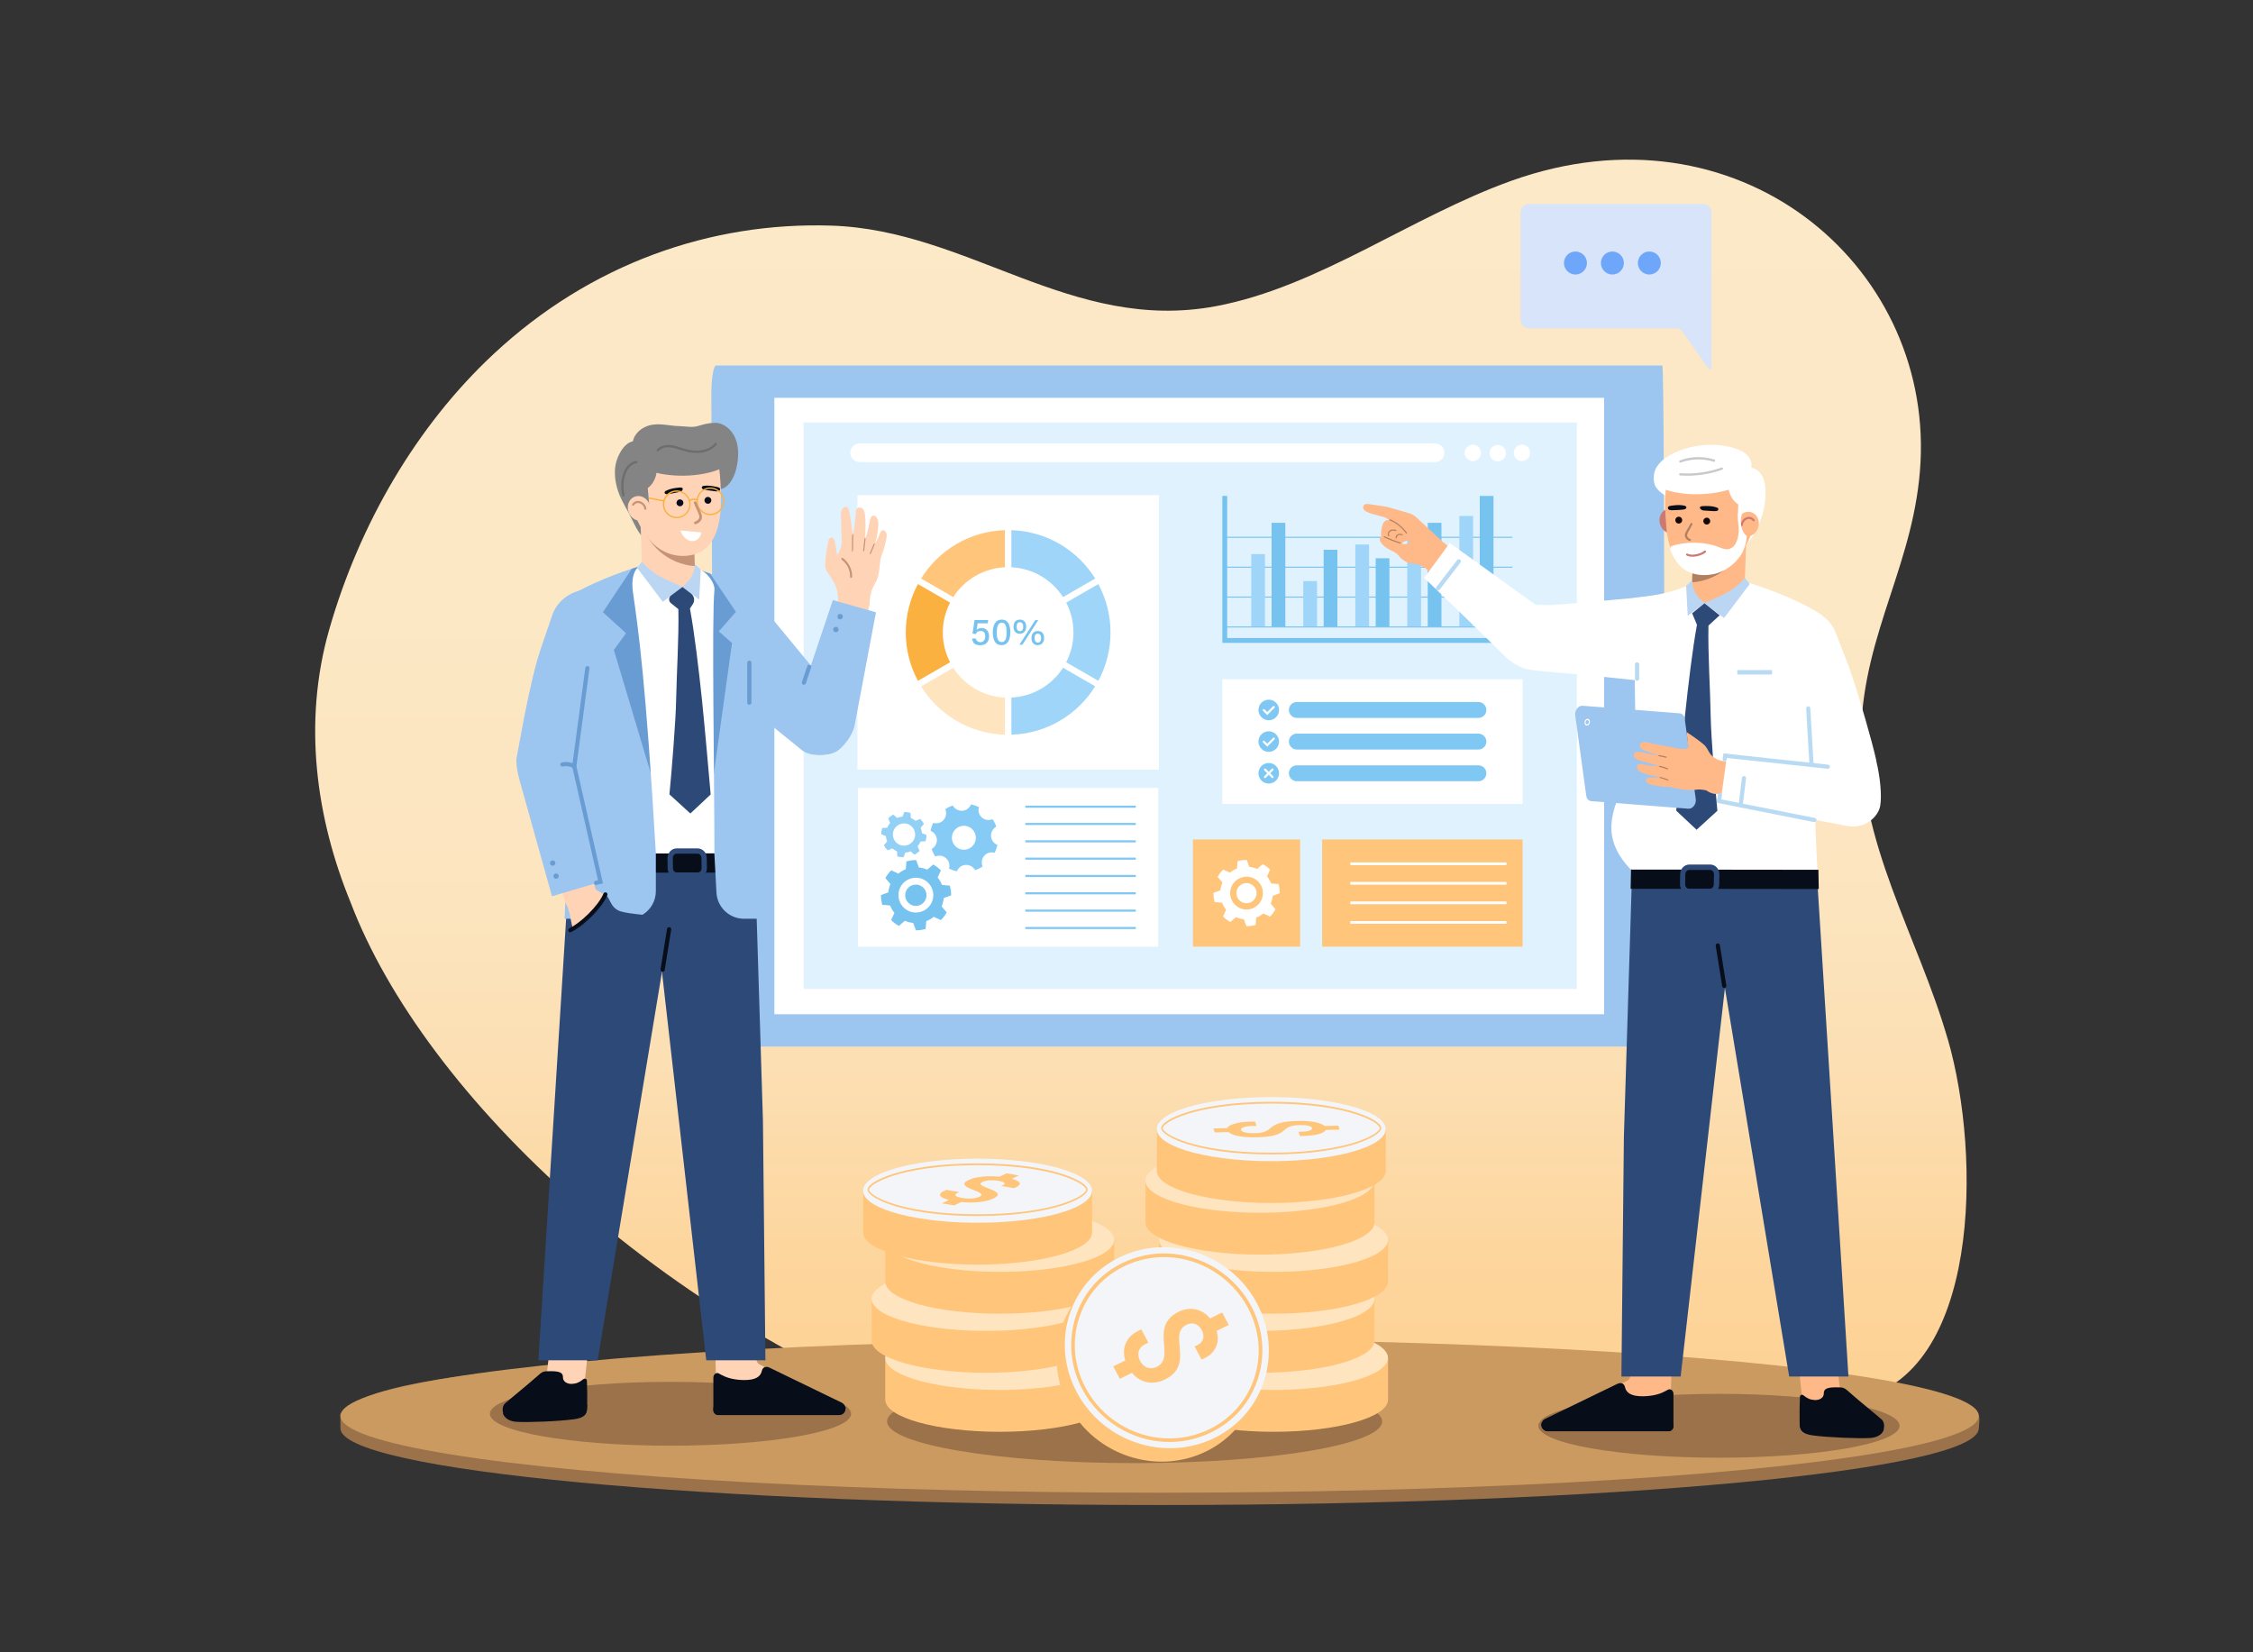 <?xml version="1.0" encoding="UTF-8"?>
<svg id="Layer_1" xmlns="http://www.w3.org/2000/svg" xmlns:xlink="http://www.w3.org/1999/xlink" version="1.1" viewBox="0 0 3000 2200">
  <rect x="0" y="0" width="3000" height="2200" fill="#333333" stroke="none"/>
  <!-- Generator: Adobe Illustrator 29.3.1, SVG Export Plug-In . SVG Version: 2.1.0 Build 151)  -->
  <defs>
    <style>
      .st0 {
        fill: #f4f5f9;
      }

      .st1 {
        fill: #6d6d6d;
      }

      .st2 {
        fill: #130806;
      }

      .st3 {
        fill: #ffe4c0;
      }

      .st4 {
        fill: #070d19;
      }

      .st5 {
        fill: #d7e4f9;
      }

      .st6 {
        fill: #fab13f;
      }

      .st7 {
        fill: url(#linear-gradient);
      }

      .st8 {
        fill: #cb9a61;
      }

      .st9 {
        fill: #689cd2;
      }

      .st10 {
        fill: #e1f2ff;
      }

      .st11 {
        fill: #7fc8f4;
      }

      .st12 {
        fill: #c9c9c9;
      }

      .st13 {
        fill: #848484;
      }

      .st14 {
        fill: #fff;
      }

      .st15 {
        fill: #6ea7f9;
      }

      .st16 {
        fill: #cc7972;
      }

      .st17 {
        fill: #ffb888;
      }

      .st18 {
        fill: #bbd6f2;
      }

      .st19 {
        fill: #ffc67b;
      }

      .st20 {
        fill: #b8dbf3;
      }

      .st21 {
        fill: #9cc5ef;
      }

      .st22 {
        fill: #92d0f6;
      }

      .st23 {
        fill: #ffd3b6;
      }

      .st24 {
        fill: #2d4978;
      }

      .st25 {
        fill: #77c3f0;
      }

      .st26 {
        fill: #85cbf5;
      }

      .st27 {
        fill: #c69377;
      }

      .st28 {
        fill: #b2805f;
      }

      .st29 {
        fill: #9fd5f8;
      }

      .st30 {
        fill: #9b7249;
      }
    </style>
    <linearGradient id="linear-gradient" x1="1519.2" y1="-773.9" x2="1519.2" y2="1395.1" gradientTransform="translate(0 700)" gradientUnits="userSpaceOnUse">
      <stop offset="0" stop-color="#fce9c8"/>
      <stop offset=".4" stop-color="#fce8c5"/>
      <stop offset=".6" stop-color="#fce4be"/>
      <stop offset=".7" stop-color="#fcdeb1"/>
      <stop offset=".8" stop-color="#fdd69e"/>
      <stop offset="1" stop-color="#fecb87"/>
      <stop offset="1" stop-color="#ffc67b"/>
    </linearGradient>
  </defs>
  <path class="st30" d="M2634.9,1901.7c0,56.4-488.4,102.2-1090.8,102.2s-1090.8-45.8-1090.8-102.2-1.2-15.3.7-18.6c40.5-69.5,514.3-83.7,1090.1-83.7s1031.7,31.7,1089.4,83.1c4,3.6,1.4,15.4,1.4,19.1h0Z"/>
  <path class="st7" d="M2593.4,1383.2c-39.6-136.9-119.8-262-115.3-409.5,4.1-133.7,72.3-225.7,79.2-358.6,13.6-264.5-244.1-481.9-544.5-374.5-133.5,47.7-257,141.5-393.9,167.1-192.1,35.9-329.1-101.5-512.1-107.3-159.7-5.1-320,50.1-449.6,171-102,95.1-178.6,225.8-219,367.4-35.2,123.6-17.2,251,28.6,362.6,96.9,255.1,423,573.7,855,716.3s809.1,14.8,1150.3-54.3c163.4-33.1,167.2-322.1,121.4-480.2h0Z"/>
  <ellipse class="st8" cx="1544.1" cy="1885.3" rx="1090.8" ry="102.2"/>
  <ellipse class="st30" cx="1510.8" cy="1892.6" rx="329.6" ry="55.5"/>
  <path class="st19" d="M1483.6,1863.7c0,23.6-68.2,42.7-152.4,42.7s-152.4-19.1-152.4-42.7v-55.7h304.9v55.7h0Z"/>
  <path class="st3" d="M1461.6,1830.1c-43.6,20.2-137.3,26.6-209.3,14.4s-95.1-38.4-51.6-58.6c43.6-20.2,137.3-26.6,209.3-14.4s95.1,38.4,51.6,58.6Z"/>
  <path class="st19" d="M1465.5,1785.1c0,23.6-68.2,42.7-152.4,42.7s-152.4-19.1-152.4-42.7v-55.7h304.9v55.7h0Z"/>
  <path class="st3" d="M1443.5,1751.5c-43.6,20.2-137.3,26.6-209.3,14.4s-95.1-38.4-51.6-58.6c43.6-20.2,137.3-26.6,209.3-14.4s95.1,38.4,51.6,58.6Z"/>
  <path class="st19" d="M1483.6,1706.5c0,23.6-68.2,42.7-152.4,42.7s-152.4-19.1-152.4-42.7v-55.7h304.9v55.7h0Z"/>
  <path class="st3" d="M1461.6,1672.9c-43.6,20.2-137.3,26.6-209.3,14.4s-95.1-38.4-51.6-58.6c43.6-20.2,137.3-26.6,209.3-14.4s95.1,38.4,51.6,58.6Z"/>
  <path class="st19" d="M1454.1,1641.1c0,23.6-68.2,42.7-152.4,42.7s-152.4-19.1-152.4-42.7v-55.7h304.9v55.7h0Z"/>
  <path class="st0" d="M1432.1,1607.5c-43.6,20.2-137.3,26.6-209.3,14.4s-95.1-38.4-51.6-58.6c43.6-20.2,137.3-26.6,209.3-14.4s95.1,38.4,51.6,58.6Z"/>
  <path class="st19" d="M1347.1,1569.6l9.6-4.5-16.3-2.8-9.5,4.4c-16-1.5-31.6,0-40.7,4.2-23.6,10.9,29.2,15.4,13.8,22.6-5.2,2.4-14.2,3-22.8,1.5-9-1.5-11.7-4.1-6.7-6.4l3-1.4-17.4-2.9-2.9,1.3c-9.3,4.3-6.5,8.9,6.4,12.2l-9.5,4.4,16.3,2.8,9.6-4.5c16.4,1.7,32.6,0,42.3-4.5,24-11.1-29.1-15.4-13.8-22.4,4.8-2.2,12.9-2.7,20.9-1.4,8.2,1.4,10.6,3.7,6,5.8l-2.4,1.1,17.2,2.9,2.7-1.2c8.5-3.9,6.1-8.3-5.8-11.3h0Z"/>
  <path class="st19" d="M1301.7,1619.1c-55.3,0-90.8-7.3-110.8-13.5-21.4-6.6-35.7-15.2-35.7-21.6s14.4-15,35.7-21.5c20-6.1,55.5-13.5,110.8-13.5s90.8,7.3,110.8,13.5c21.4,6.6,35.7,15.2,35.7,21.5s-14.4,15-35.7,21.6c-20,6.1-55.5,13.5-110.8,13.5ZM1301.7,1551.4c-55.1,0-90.4,7.3-110.3,13.4-24.9,7.7-34.2,15.9-34.2,19.3s9.3,11.7,34.2,19.3c19.9,6.1,55.2,13.4,110.3,13.4s90.4-7.3,110.3-13.4c24.9-7.7,34.2-15.9,34.2-19.3s-9.3-11.7-34.2-19.3c-19.9-6.1-55.2-13.4-110.3-13.4Z"/>
  <path class="st19" d="M1848.2,1863.7c0,23.6-68.2,42.7-152.4,42.7s-152.4-19.1-152.4-42.7v-55.7h304.9v55.7h0Z"/>
  <path class="st3" d="M1826.2,1830.1c-43.6,20.2-137.3,26.6-209.3,14.4s-95.1-38.4-51.6-58.6c43.6-20.2,137.3-26.6,209.3-14.4s95.1,38.4,51.6,58.6Z"/>
  <path class="st19" d="M1830.1,1785.1c0,23.6-68.2,42.7-152.4,42.7s-152.4-19.1-152.4-42.7v-55.7h304.9v55.7h0Z"/>
  <path class="st3" d="M1808.1,1751.5c-43.6,20.2-137.3,26.6-209.3,14.4s-95.1-38.4-51.6-58.6c43.6-20.2,137.3-26.6,209.3-14.4s95.1,38.4,51.6,58.6Z"/>
  <path class="st19" d="M1848.2,1706.5c0,23.6-68.2,42.7-152.4,42.7s-152.4-19.1-152.4-42.7v-55.7h304.9v55.7h0Z"/>
  <path class="st3" d="M1826.2,1672.9c-43.6,20.2-137.3,26.6-209.3,14.4s-95.1-38.4-51.6-58.6c43.6-20.2,137.3-26.6,209.3-14.4s95.1,38.4,51.6,58.6Z"/>
  <path class="st19" d="M1830.1,1627.8c0,23.6-68.2,42.7-152.4,42.7s-152.4-19.1-152.4-42.7v-55.7h304.9v55.7h0Z"/>
  <path class="st3" d="M1808.1,1594.2c-43.6,20.2-137.3,26.6-209.3,14.4s-95.1-38.4-51.6-58.6,137.3-26.6,209.3-14.4,95.1,38.4,51.6,58.6Z"/>
  <path class="st19" d="M1845.2,1559.1c0,23.6-68.2,42.7-152.4,42.7s-152.4-19.1-152.4-42.7v-55.7h304.9v55.7h0Z"/>
  <path class="st0" d="M1823.2,1525.5c-43.6,20.2-137.3,26.6-209.3,14.4s-95.1-38.4-51.6-58.6c43.6-20.2,137.3-26.6,209.3-14.4s95.1,38.4,51.6,58.6Z"/>
  <path class="st19" d="M1692.7,1537.1c-55.3,0-90.8-7.3-110.8-13.5-21.4-6.6-35.7-15.2-35.7-21.6s14.4-15,35.7-21.5c20-6.1,55.5-13.5,110.8-13.5s90.8,7.3,110.8,13.5c21.4,6.6,35.7,15.2,35.7,21.5s-14.4,15-35.7,21.6c-20,6.1-55.5,13.5-110.8,13.5ZM1692.7,1469.4c-55.1,0-90.4,7.3-110.3,13.4-24.9,7.7-34.2,15.9-34.2,19.3s9.3,11.7,34.2,19.3c19.9,6.1,55.2,13.4,110.3,13.4s90.4-7.3,110.3-13.4c24.9-7.7,34.2-15.9,34.2-19.3s-9.3-11.7-34.2-19.3c-19.9-6.1-55.2-13.4-110.3-13.4Z"/>
  <path class="st19" d="M1765.1,1504.5l18.6-.4-1.6-5.3-18.3.4c-5-4.5-18.6-7.2-36.1-6.7-45.4,1.1-27.6,15.7-57.3,16.3-10,.2-17-1.5-17.8-4.3-.9-2.9,5-5,14.6-5.3h5.8c0,0-1.7-5.8-1.7-5.8h-5.6c-17.9.5-29.6,3.9-31.6,8.7l-18.3.4,1.6,5.3,18.6-.4c4.8,4.7,19.1,7.4,37.9,6.9,46.3-1.1,27.4-15.6,56.9-16.3,9.2-.2,15.4,1.3,16.2,4,.8,2.7-4.5,4.6-13.2,4.8h-4.7c0,0,1.7,5.7,1.7,5.7h5.1c16.4-.5,27.6-3.6,29.5-8.1h-.3Z"/>
  <path class="st19" d="M1606.7,1932.2c-66.2,32.8-148.5,5.8-183.8-60.4-35.3-66.2-10.3-146.5,55.8-179.3,66.2-32.8,148.5-5.8,183.8,60.4,35.3,66.2,10.3,146.5-55.8,179.3Z"/>
  <path class="st0" d="M1617.7,1914.3c-66.2,32.8-148.5,5.8-183.8-60.4-35.3-66.2-10.3-146.5,55.8-179.3,66.2-32.8,148.5-5.8,183.8,60.4,35.3,66.2,10.3,146.5-55.8,179.3Z"/>
  <path class="st19" d="M1488.5,1900.2c-19.8-12.2-36.1-29.5-47.1-50-16.2-30.3-19.4-64.6-9.2-96.7,10-31.4,31.9-56.7,61.5-71.4,39.7-19.7,86.4-17.2,125.1,6.6,19.8,12.2,36.1,29.5,47.1,50,16,30,19.4,64,9.5,95.8s-31.9,57.5-61.9,72.3c-39.7,19.7-86.4,17.2-125.1-6.6h0ZM1616.3,1692.8c-37.2-22.9-82.2-25.3-120.4-6.3-28.4,14.1-49.4,38.5-59.1,68.6-9.9,30.8-6.7,63.8,8.8,92.9,10.5,19.7,26.2,36.4,45.3,48.2,37.2,22.9,82.2,25.3,120.4,6.3,28.8-14.3,49.9-39,59.4-69.4,9.5-30.5,6.2-63.2-9.2-92-10.5-19.7-26.2-36.4-45.3-48.2h0Z"/>
  <path class="st19" d="M1620,1772.1l16.2-8-8.8-16.6-16,7.9c-10.8-12.8-26.8-16.3-42.1-8.8-39.6,19.7-3.1,60.3-28.9,73.2-8.7,4.3-17.4,1.3-22.1-7.4-4.9-9.1-2.6-18,5.8-22.2l5-2.5-9.4-17.7-4.8,2.4c-15.6,7.8-21.5,22.7-16.6,39l-16,7.9,8.8,16.6,16.2-8c10.9,13.4,27.6,16.9,44,8.8,40.3-20,3-60.1,28.6-72.8,8-4,15.8-1.2,20.2,6.9,4.5,8.4,2.3,16.2-5.3,20l-4.1,2,9.3,17.5,4.5-2.2c14.3-7.1,20.1-21,15.5-36.2h0v.2Z"/>
  <path class="st21" d="M947.2,525.1c0-21.2,2.9-38.5,6.4-38.5h1259.9c3.5,0,3.5,906.9,0,906.9H953.6c-3.5,0-6.4-868.4-6.4-868.4h0Z"/>
  <rect class="st14" x="1031.1" y="529.7" width="1104.9" height="820.7"/>
  <path class="st14" d="M989.1,871.4c-2.6,0-4.7,2.1-4.7,4.7v127.8c0,2.6,2.1,4.7,4.7,4.7s4.7-2.1,4.7-4.7v-127.8c0-2.6-2.1-4.7-4.7-4.7Z"/>
  <rect class="st10" x="1070.1" y="562.6" width="1029.6" height="754.2"/>
  <path class="st14" d="M1910.9,590.5h-766.3c-6.9,0-12.4,5.6-12.4,12.4s5.6,12.4,12.4,12.4h766.3c6.9,0,12.4-5.6,12.4-12.4s-5.6-12.4-12.4-12.4h0Z"/>
  <circle class="st14" cx="1961.1" cy="603" r="10.9"/>
  <circle class="st14" cx="1994.4" cy="603.3" r="10.9"/>
  <circle class="st14" cx="2026.6" cy="603" r="10.9"/>
  <rect class="st14" x="1627.6" y="904.5" width="399.8" height="165.8"/>
  <path class="st11" d="M1968.6,934.7h-241.8c-5.9,0-10.6,4.8-10.6,10.6s4.8,10.6,10.6,10.6h241.8c5.9,0,10.6-4.8,10.6-10.6s-4.8-10.6-10.6-10.6Z"/>
  <circle class="st11" cx="1689.4" cy="945.3" r="13.7"/>
  <path class="st14" d="M1687.4,952.1l-5.6-5.6c-.5-.5-.5-1.4,0-2h0c.5-.5,1.4-.5,2,0l3.6,3.6,7.7-7.7c.5-.5,1.4-.5,2,0h0c.5.5.5,1.4,0,2l-9.7,9.7h0Z"/>
  <path class="st11" d="M1968.6,976.8h-241.8c-5.9,0-10.6,4.8-10.6,10.6s4.8,10.6,10.6,10.6h241.8c5.9,0,10.6-4.8,10.6-10.6s-4.8-10.6-10.6-10.6Z"/>
  <circle class="st11" cx="1689.4" cy="987.4" r="13.7"/>
  <path class="st14" d="M1687.4,994.2l-5.6-5.6c-.5-.5-.5-1.4,0-2h0c.5-.5,1.4-.5,2,0l3.6,3.6,7.7-7.7c.5-.5,1.4-.5,2,0h0c.5.5.5,1.4,0,2l-9.7,9.7h0Z"/>
  <path class="st11" d="M1968.6,1019h-241.8c-5.9,0-10.6,4.8-10.6,10.6s4.8,10.6,10.6,10.6h241.8c5.9,0,10.6-4.8,10.6-10.6s-4.8-10.6-10.6-10.6h0Z"/>
  <circle class="st11" cx="1689.4" cy="1029.6" r="13.7"/>
  <path class="st14" d="M1691.4,1029.6l4-4c.5-.5.5-1.4,0-2-.5-.5-1.4-.5-2,0l-4,4-4-4c-.5-.5-1.4-.5-2,0-.5.5-.5,1.4,0,2l4,4-4,4c-.5.5-.5,1.4,0,2s1.4.5,2,0l4-4,4,4c.5.5,1.4.5,2,0s.5-1.4,0-2l-4-4Z"/>
  <rect class="st14" x="1141.7" y="659.3" width="401.4" height="365.5"/>
  <path class="st29" d="M1429.4,842.1c0-14.3-3.5-27.8-9.7-39.7l42.8-24.7c10.3,19.2,16.2,41.1,16.2,64.4s-5.9,45.2-16.2,64.4l-42.8-24.7c6.1-11.9,9.7-25.4,9.7-39.7h0Z"/>
  <path class="st3" d="M1269.3,889.2c14.8,22.9,39.9,38.3,68.8,39.7v49.4c-47.2-1.5-88.3-26.8-111.6-64.4l42.8-24.7h0Z"/>
  <path class="st19" d="M1338.1,755.3c-28.9,1.4-54.1,16.8-68.8,39.7l-42.8-24.7c23.3-37.6,64.4-63,111.6-64.4v49.4h0Z"/>
  <path class="st6" d="M1255.4,842.1c0,14.3,3.5,27.8,9.7,39.7l-42.8,24.7c-10.3-19.2-16.2-41.1-16.2-64.4s5.9-45.2,16.2-64.4l42.8,24.7c-6.1,11.9-9.7,25.4-9.7,39.7Z"/>
  <path class="st29" d="M1415.5,795c-14.8-22.9-39.9-38.3-68.8-39.7v-49.4c47.2,1.5,88.3,26.8,111.6,64.4l-42.8,24.7h0Z"/>
  <path class="st29" d="M1346.7,928.8c28.9-1.4,54.1-16.8,68.8-39.7l42.8,24.7c-23.3,37.6-64.5,63-111.6,64.4v-49.4h0Z"/>
  <path class="st25" d="M1315.4,829.9h-13.6c-.3,2.5-1.1,7.1-1.4,8.8,1.4-1.4,3.4-2.5,6.7-2.5,6.1,0,9.9,4.3,9.9,10.9s-3.4,12-11.5,12-10.3-3.2-11.1-8.9h4.9c.7,2.8,2.8,4.9,6.3,4.9s6.3-3,6.3-7.7-1.7-7.2-6.1-7.2-5.3,1.6-6.4,4.1l-4.5-.8c.9-4.3,2.2-13.7,2.7-17.9h18.3l-.7,4.2h.2Z"/>
  <path class="st25" d="M1345.3,841.8c0,8.3-2.4,17.2-11.7,17.2s-11.6-8.4-11.6-17,2.8-17,11.8-17,11.5,8.2,11.5,16.7h0ZM1327.2,842c0,6.2,1,12.9,6.6,12.9s6.5-6.4,6.5-13.1-1-12.7-6.3-12.7-6.7,5.7-6.7,12.8h0Z"/>
  <path class="st25" d="M1366.4,834.4c0,5.3-2.9,9.4-8.5,9.4s-8.3-3.6-8.3-9.4,2.9-9.4,8.4-9.4,8.4,3.5,8.4,9.3h0ZM1353.7,834.4c0,3.6,1.5,6,4.4,6s4.4-2.2,4.4-6-1.7-5.9-4.5-5.9-4.3,2-4.3,5.9h0ZM1357.4,858.4l21.1-32.7h4l-21.1,32.7h-4ZM1390.3,849.6c0,5.3-2.9,9.4-8.5,9.4s-8.3-3.8-8.3-9.4,2.8-9.4,8.4-9.4,8.4,3.5,8.4,9.3h0ZM1377.5,849.6c0,3.6,1.5,6,4.4,6s4.4-2.2,4.4-6-1.7-5.9-4.5-5.9-4.3,2.2-4.3,5.9h0Z"/>
  <rect class="st14" x="1142.4" y="1049.1" width="399.8" height="211.4"/>
  <path class="st26" d="M1326.6,1100.7c-1.2-3.6-2.8-6.9-4.9-10-4.7,2-10.2,1.3-14.3-2.2-4-3.6-5.4-9.1-3.9-13.9-3.3-1.6-6.8-2.8-10.5-3.6-1.9,4.7-6.3,8.2-11.7,8.5-5.4.3-10.2-2.6-12.6-7-3.6,1.2-6.9,2.8-10,4.9,2,4.7,1.3,10.2-2.2,14.3s-9.1,5.4-13.9,3.9c-1.6,3.3-2.8,6.8-3.6,10.5,4.7,1.9,8.2,6.3,8.5,11.7.3,5.4-2.6,10.2-7,12.6,1.2,3.6,2.8,6.9,4.9,10,4.7-2,10.2-1.3,14.3,2.2,4,3.6,5.4,9.1,3.9,13.9,3.3,1.6,6.8,2.8,10.5,3.6,1.9-4.7,6.3-8.2,11.7-8.5,5.4-.3,10.2,2.6,12.6,7,3.6-1.2,6.9-2.8,10-4.9-2-4.7-1.3-10.2,2.2-14.3s9.1-5.4,13.9-3.9c1.6-3.3,2.8-6.8,3.6-10.5-4.7-1.9-8.2-6.3-8.5-11.7-.3-5.4,2.6-10.2,7-12.6h0ZM1284.4,1131.4c-8.8.5-16.3-6.2-16.9-15-.5-8.8,6.2-16.3,15-16.9,8.8-.5,16.3,6.2,16.9,15,.5,8.8-6.2,16.3-15,16.9Z"/>
  <path class="st22" d="M1233.8,1112.1v-.3l-6.2-2.5c-.2-2.5-.8-4.9-1.7-7.2l4.4-5-.2-.3c-.6-1.1-1.3-2.2-2.1-3.3-.7-1-1.6-2-2.5-3l-.2-.2-6.2,2.7c-1.8-1.6-3.9-2.9-6.3-3.9l-.4-6.7h-.3c-1.2-.5-2.5-.8-3.8-.9s-2.5-.3-3.8-.4h-.3l-2.5,6.2c-2.5.2-4.9.8-7.2,1.7l-5-4.4-.3.2c-1.2.6-2.2,1.3-3.3,2.1-1,.8-2,1.6-3,2.5l-.2.2,2.6,6.2c-1.6,1.8-2.9,3.9-3.9,6.3l-6.7.4v.3c-.5,1.2-.8,2.5-.9,3.8s-.3,2.5-.4,3.8v.3l6.2,2.5c.2,2.5.8,4.9,1.7,7.2l-4.4,5,.2.3c.6,1.1,1.3,2.2,2.1,3.3.7,1,1.6,2,2.5,3l.2.2,6.2-2.6c1.8,1.6,4,2.9,6.3,3.9l.4,6.7h.3c1.2.5,2.5.8,3.8.9s2.5.3,3.8.4h.3l2.5-6.2c2.5-.2,4.9-.8,7.2-1.7l5,4.4.3-.2c1.2-.6,2.2-1.3,3.3-2.1,1-.7,2-1.6,3-2.5l.2-.2-2.7-6.2c1.6-1.8,2.9-4,3.9-6.3l6.7-.4v-.3c.5-1.2.8-2.5.9-3.8s.3-2.5.4-3.8h0ZM1201.4,1125.8c-8.1-1.3-13.6-8.9-12.3-17,1.3-8.1,8.9-13.6,17-12.3,8.1,1.3,13.6,8.9,12.3,17-1.3,8.1-8.9,13.6-17,12.3h0Z"/>
  <path class="st25" d="M1256.7,1195.7l9.8-3.6v-.5c0-2-.2-4.1-.4-6-.3-2-.7-3.9-1.2-5.9v-.5c0,0-10.6-.9-10.6-.9-1.4-3.6-3.4-7-5.8-9.9l4.4-9.5-.3-.3c-1.4-1.4-3-2.8-4.6-4s-3.3-2.3-5-3.3l-.4-.2-8,6.8c-3.5-1.5-7.2-2.5-11.1-2.9l-3.6-9.8h-.5c-2,0-4.1.2-6,.4-2,.3-3.9.7-5.9,1.2h-.5c0,0-.9,10.6-.9,10.6-3.6,1.4-7,3.4-9.9,5.8l-9.5-4.4-.3.3c-1.4,1.4-2.8,3-4,4.6s-2.3,3.3-3.3,5l-.2.4,6.8,8c-1.5,3.5-2.5,7.2-2.9,11.1l-9.8,3.6v.5c0,2,.2,4.1.4,6,.3,2,.7,3.9,1.2,5.9v.5c0,0,10.6.9,10.6.9,1.4,3.6,3.4,7,5.8,9.9l-4.4,9.5.3.3c1.4,1.4,3,2.8,4.6,4s3.3,2.3,5,3.3l.4.2,8-6.8c3.5,1.5,7.2,2.5,11.1,2.9l3.6,9.8h.5c2,0,4.1-.2,6-.4,2-.3,3.9-.7,5.9-1.2h.5c0,0,.9-10.6.9-10.6,3.6-1.4,7-3.4,9.9-5.8l9.5,4.4.3-.3c1.4-1.5,2.8-3,4-4.6s2.3-3.3,3.3-5l.2-.4-6.8-8c1.5-3.5,2.5-7.2,2.9-11.1h0ZM1222.7,1214.8c-12.7,1.7-24.3-7.1-26.1-19.8s7.1-24.3,19.8-26.1,24.3,7.1,26.1,19.8-7.1,24.3-19.8,26.1Z"/>
  <circle class="st25" cx="1219.5" cy="1192" r="14.2"/>
  <rect class="st11" x="1365.3" y="1072.7" width="147.1" height="2.8"/>
  <rect class="st11" x="1365.3" y="1095.7" width="147.1" height="2.8"/>
  <rect class="st11" x="1365.3" y="1118.8" width="147.1" height="2.8"/>
  <rect class="st11" x="1365.3" y="1141.9" width="147.1" height="2.8"/>
  <rect class="st11" x="1365.3" y="1164.9" width="147.1" height="2.8"/>
  <rect class="st11" x="1365.3" y="1188" width="147.1" height="2.8"/>
  <rect class="st11" x="1365.3" y="1211.1" width="147.1" height="2.8"/>
  <rect class="st11" x="1365.3" y="1234.2" width="147.1" height="2.8"/>
  <path class="st23" d="M1180.7,712.1c-.2-2.3-1.9-6.4-4.9-6.2-.7,0-1.4.4-2.1,1-1.1,1-1.7,2.3-2.1,3.4-1.6,4.2-3.5,9-6.3,13.1,2.3-7.5,3.7-15.2,4.2-23,.3-3.9.2-8.4-2.4-11.7-.5-.7-1.6-1.8-4.2-2.2-1.5,0-3.4,1.2-4.3,5.5l-.8,3.8c-1.4,7-2.8,14.2-5.6,21.3,0-1.4,0-2.8,0-4.2.3-8.9.6-18.2-.4-27.2-.3-2.9-.8-5.8-2.8-8-1.2-1.3-3.1-2-5-1.9-1.6,0-2.9.9-3.6,2.2-.9,1.5-1,3.8-1,5.9s0,1.3,0,1.8l-.4,3.5c-.4,4.4-.9,8.8-1.5,13.2-.4,2.9-.9,5.7-1.5,8.6,0,.5-.3,1.2-.5,1.8-.8-5.5-3.2-28.7-5.7-34.9-1-2.5-4.4-5.2-7.8-.9-1.5,1.9-2.2,4.2-2.3,6.7l1,37.5c0,1.2,0,2.4-.3,3.5-1.6,8.4-3.2,10.4-5.2,14.2-.2,0-.5-.5-.7-1.2-.7-2.7-.9-5.5-1.3-8.3-2.1-16.9-6.3-13.4-6.3-13.4h-.5c-2.7.6-3.4,3.9-3.6,5-1.7,8.7-3,17.5-3.8,26.3-.3,3.2-.7,6.9.5,10.3.8,2.5,2.3,4.6,4.4,7.5,3.8,5.3,6.9,11,9.6,17,.8,1.9,2.6,11.4,2.4,17.3l41.8,5s.5-8.3,1.4-11.7c1.2-4.7,1.6-7.8,4.1-12.2,1.3-2.3,2.6-4.5,3.7-6.9,3.1-6.4,3.8-14,4.6-21.3.3-2.8.6-5.5,1-8.2.4-2.5,1.3-4.8,2.3-7.2.6-1.5,1.2-2.9,1.7-4.5,1.4-4.6,2.5-9.3,3.5-14.1.4-1.9.9-4.1.7-6.3h0Z"/>
  <rect class="st19" x="1588.4" y="1117.7" width="142.8" height="142.8"/>
  <path class="st14" d="M1694.8,1192.7l9.2-3.4v-.5c0-1.9-.2-3.8-.4-5.7-.2-1.8-.6-3.7-1.1-5.6v-.4c0,0-9.9-.8-9.9-.8-1.3-3.4-3.2-6.6-5.5-9.4l4.1-9-.3-.3c-1.3-1.3-2.8-2.6-4.3-3.7s-3.1-2.2-4.7-3.1l-.4-.2-7.5,6.4c-3.3-1.4-6.8-2.4-10.5-2.8l-3.4-9.2h-.5c-1.9,0-3.8.2-5.7.4-1.8.2-3.7.6-5.6,1.1h-.4c0,0-.8,9.9-.8,9.9-3.4,1.3-6.6,3.2-9.4,5.5l-9-4.1-.3.3c-1.3,1.4-2.6,2.8-3.7,4.3s-2.2,3.1-3.1,4.7l-.2.4,6.4,7.5c-1.4,3.3-2.4,6.8-2.8,10.5l-9.2,3.4v.5c0,1.9.2,3.8.4,5.7.2,1.8.6,3.7,1.1,5.6v.4c0,0,9.9.8,9.9.8,1.3,3.4,3.2,6.6,5.5,9.4l-4.1,9,.3.3c1.3,1.3,2.8,2.6,4.3,3.7s3.1,2.2,4.7,3.1l.4.2,7.5-6.4c3.3,1.4,6.8,2.4,10.5,2.8l3.4,9.2h.5c1.9,0,3.8-.2,5.7-.4,1.8-.2,3.7-.6,5.6-1.1h.4c0,0,.8-9.9.8-9.9,3.4-1.3,6.6-3.2,9.4-5.5l9,4.1.3-.3c1.4-1.4,2.6-2.8,3.7-4.3s2.2-3.1,3.1-4.7l.2-.4-6.4-7.5c1.4-3.3,2.4-6.8,2.8-10.5h0ZM1662.8,1210.8c-11.9,1.6-22.9-6.7-24.6-18.7-1.6-11.9,6.7-22.9,18.7-24.6s22.9,6.7,24.6,18.7c1.6,11.9-6.7,22.9-18.7,24.6h0Z"/>
  <circle class="st14" cx="1659.8" cy="1189.2" r="13.4"/>
  <rect class="st19" x="1760.5" y="1117.7" width="266.9" height="142.8"/>
  <rect class="st14" x="1798" y="1148.3" width="208" height="3.6"/>
  <rect class="st14" x="1798" y="1174.3" width="208" height="3.6"/>
  <rect class="st14" x="1798" y="1200.3" width="208" height="3.6"/>
  <rect class="st14" x="1798" y="1226.4" width="208" height="3.6"/>
  <rect class="st25" x="1630.9" y="834.1" width="383" height="1.4"/>
  <rect class="st25" x="1630.9" y="794.3" width="383" height="1.4"/>
  <rect class="st25" x="1630.9" y="754.5" width="383" height="1.4"/>
  <rect class="st25" x="1630.9" y="714.7" width="383" height="1.4"/>
  <rect class="st29" x="1666.1" y="737.8" width="18.3" height="96.3"/>
  <rect class="st25" x="1693.2" y="696.1" width="18.3" height="138"/>
  <rect class="st29" x="1735.4" y="773.7" width="18.3" height="60.4"/>
  <rect class="st25" x="1762.5" y="732" width="18.3" height="102.1"/>
  <rect class="st29" x="1804.7" y="725" width="18.3" height="109.1"/>
  <rect class="st25" x="1831.8" y="743.3" width="18.3" height="90.8"/>
  <rect class="st29" x="1873.9" y="696.1" width="18.3" height="138"/>
  <rect class="st25" x="1901.1" y="696.1" width="18.3" height="138"/>
  <rect class="st29" x="1943.2" y="687" width="18.3" height="147.1"/>
  <rect class="st25" x="1970.4" y="660.3" width="18.3" height="173.8"/>
  <ellipse class="st30" cx="892.8" cy="1882.4" rx="240.5" ry="42.5"/>
  <polygon class="st25" points="2027.4 856 1627.6 856 1627.6 660.3 1634.1 660.3 1634.1 849.5 2027.4 849.5 2027.4 856"/>
  <path class="st23" d="M1005.1,1758.5l1.5,44c.2,6.6,0,12.4,6,14.9l32.6,16c17,7.2,11.9,25.9-6.6,25.9h-85.3v-26l-1.9-74.9h53.7Z"/>
  <path class="st4" d="M962.1,1831.4c-1.3-.8-4.4-2.5-5.4-2.9-3.4-1.4-6.8,1.9-6.8,5.6v43.4c0,3.7,3,6.6,6.6,6.6h160.6c4.8,0,8.7-3.9,8.7-8.7s0-1.2-.2-1.8c-.6-2.6-2.4-4.9-5-6.1l-95.7-46.4c-5.3-2.6-9.4-.6-10.4,4.1-1.7,7.8-8.4,12.5-24.3,12.3-11.6-.2-21.6-2.6-28-6.2h-.1Z"/>
  <path class="st4" d="M949.9,1873.6v3.9c0,3.7,3,6.6,6.6,6.6h160.6c4.8,0,8.7-3.9,8.7-8.7s0-1.2-.2-1.8h-175.7,0Z"/>
  <polygon class="st23" points="785.8 1774.6 776.1 1861.4 724.5 1861.4 734.3 1774.6 785.8 1774.6"/>
  <path class="st4" d="M669.8,1881.5c1.5,5.5,6.8,9.8,17.6,10.6,15.4,1,56.4-.6,76.9-3.4,12.5-1.7,16.8-4.7,17.3-12.4,0-1.9.2-4,.3-6.3.2-9.6,0-20.6-.4-31.6,0-2.3-2.8-3.7-4.7-2.1-5.5,4.4-9.1,5.9-15,6.3-6.6.4-12.4-3.1-12.2-8.9.2-6.1-4.9-8-16-8s-10.8,0-20.1,8.3c-10.4,9.3-36.6,30.5-41,34.6-2.8,2.5-4.1,7.8-2.5,12.9h-.2Z"/>
  <path class="st4" d="M669.8,1881.5c1.5,5.5,6.8,10.8,17.6,11.6,15.4,1,56.4-.6,76.9-3.4,12.5-1.7,16.8-5.8,17.3-13.5,0-1.9.2-4,.3-6.3-2.4,4.4-7,8.1-15.6,9.3-21.5,3.2-69.1,4.4-85.3,3.5-3.9-.2-7.6-.6-11.2-1.2h0Z"/>
  <polygon class="st24" points="716.9 1811.2 737 1491.9 757.8 1160.1 831.9 1124.4 903.7 1159.8 848.7 1491.9 795.8 1811.2 716.9 1811.2"/>
  <polygon class="st24" points="940.4 1811.2 904 1491.9 865.8 1157 937.8 1124.4 1005.5 1156.3 1015.9 1491.9 1019.2 1811.2 940.4 1811.2"/>
  <path class="st4" d="M882.3,1293.8h-.4c-1.5-.2-2.5-1.7-2.3-3.2l8.6-53.8c.2-1.5,1.7-2.5,3.2-2.3s2.5,1.7,2.3,3.2l-8.6,53.8c-.2,1.4-1.4,2.3-2.7,2.3h0Z"/>
  <circle class="st23" cx="1136.9" cy="801.3" r="21"/>
  <path class="st27" d="M1133.4,769.4h-.2c-.8,0-1.3-.7-1.3-1.5.4-5-1.6-15.5-11.1-22.7-.6-.5-.7-1.3-.3-1.9.4-.6,1.3-.7,1.9-.3,10.5,7.9,12.6,19.5,12.2,25.1,0,.7-.6,1.2-1.3,1.3h.1Z"/>
  <polygon class="st4" points="756.9 1136.6 756.4 1162.1 1006.9 1161.8 1006.5 1136.2 756.9 1136.6"/>
  <path class="st23" d="M996.8,795c17.3,17.3,17.9,44.9,1.8,62.9-.6.6-1.2,1.3-1.8,1.9-17.9,17.9-46.9,17.9-64.8,0s-17.9-46.9,0-64.8,46.9-17.9,64.8,0h0Z"/>
  <circle class="st23" cx="1095.9" cy="956.7" r="32.7" transform="translate(-233.3 1547.9) rotate(-65.1)"/>
  <path class="st23" d="M932,859.8h0c48,48.7,86.2,79,140.6,120.5l.7.6,46.2-46.2h0c-48.7-48-80.7-84.5-122.2-138.9l-.6-.7-64.8,64.8h.1Z"/>
  <path class="st21" d="M1010.7,803.4c-24.2-27-56.9-31.2-79.3-10.1-16.3,15.3-15.7,44.4-8.2,62.4,2.2,5.3,11.2,16.5,14.8,20.9,12.7,15.2,67.6,70.1,94.2,93.4l68.2-59.8c-30.4-34.5-64.5-78.6-89.7-106.8h0Z"/>
  <path class="st21" d="M1013.3,1223.3h-22.6c-19.6,0-35.7-15.4-36.7-34.8l-2.8-52.2-36.2-27-41.7,27v50.2c0,13.4-7.1,25.1-17.8,31.5-8.1-.8-27-2.8-32.6-5.9-7.3-4.1-9.2-9.5-12.6-16-3.4-6.4-10.4-6.7-10.4-6.7l-38.3,33.9h-9.8c1.3-34.1,4.4-107.3,5.6-120.8,5-52,2-111.2-2.5-188.8l-3.1-115.5c18.9-13.8,56.7-30.2,89.5-41,4.7-1.5,9.2-3,13.6-4.2l70.3,3.8c6.2,1.5,20.5,7,20.5,7,22.2,9.1,46.8,23.6,58.7,33.4l-7.8,123.9c5.4,89.5,10.5,210.6,16.7,302.3h0Z"/>
  <path class="st23" d="M828.6,845c-5.9,24.5-29.8,39.9-54.3,35.5-.9-.2-1.8-.3-2.6-.5-25.4-6.1-41-31.6-34.9-57s31.6-41,57-34.9,41,31.6,34.9,57h-.1Z"/>
  <circle class="st23" cx="727.4" cy="1020.4" r="33.7" transform="translate(-42.1 31.4) rotate(-2.4)"/>
  <path class="st23" d="M736.7,823h0c-16.7,59.3-38.2,130.5-42.3,188.7v.9l65.5,15.7h0c18-65.4,39.4-117.9,68.4-182.5l.3-.9-91.8-22h-.1Z"/>
  <path class="st9" d="M997.8,938.4c-1.5,0-2.8-1.2-2.8-2.8v-53.2c0-1.5,1.2-2.8,2.8-2.8s2.8,1.2,2.8,2.8v53.2c0,1.5-1.2,2.8-2.8,2.8Z"/>
  <path class="st21" d="M834.7,844.4c6.1-26.3-8.7-51.3-37.8-58-22.6-5.2-43.6,4.1-55.3,20.4-3.5,4.8-5.7,10.3-7.5,15.9-6.3,19.4-13.5,37.9-19.1,57.6-7.8,27.5-16.7,71.5-21.7,99.7l83.2,19.5c15.2-45.4,36.1-99.4,53.7-141.2l4.5-14h0Z"/>
  <path class="st9" d="M957,840.6l17.7,15.6-36.5,262.4h-45l-75.8-253.2,16.2-22.3-30.8-28,38.5-57.8c4.7-1.5,9.2-3,13.6-4.2l70.3,3.8c6.2,1.5,20.5,7,20.5,7l34.2,50.8-22.9,26.1h0v-.2Z"/>
  <path class="st14" d="M951.3,1136.2c0-100.4-3.7-315.6,0-350.5,1-9.3-10.1-25.8-26.1-30.9l-70.3-3.7c-12.2,6.8-14.4,21.2-12,38.2,7,48,17.2,119.8,30.4,346.9h78,0Z"/>
  <path class="st13" d="M838.3,684.9c-7.9-14.5-14.7-24.7-18-41.1-2.2-10.8-2.3-22.4,1.5-32.6s10.7-21.5,20.9-23.6c2.4-11.4,12.8-19.2,23.5-21.6,12.9-2.9,25.8,1.2,38.7,1.4,7.9.2,16.3,2.1,23.8,0,9-2.5,14-4.3,23.5-4.4,11.3,0,21.6,8.6,26.5,19.5s5,23.5,3,35.2c-1.5,9.1-4.4,18.1-9.9,25.2-11,14.3-22.2,6.5-37.4,8.4-14.7,1.9-27,9.8-33.2,24.3-4.1,9.7-6.4,14.9-8.8,25.3-2,8.6-5.2,18.2-12.8,21.7-6,2.8-13.2.9-18.7-3-11.1-7.9-16.3-22.8-22.8-34.7h.2Z"/>
  <path class="st23" d="M908.6,781.5s-48.8-10.8-53.7-28.4h0c0,0-2.2-63.3-2.2-63.3l-1.1-32.1,70-2.5,3.5,98.7v2.9c8.1,14-16.6,24.8-16.6,24.8h0Z"/>
  <path class="st27" d="M852.8,689.8c7,35.7,37.2,61.5,72.4,64l-3.5-98.7-70,2.5,1.1,32.2h0Z"/>
  <path class="st23" d="M836.9,645.7c2.5,28.6,10.9,52.3,28,73,6.5,7.9,15.2,14.3,25,18,18.5,7,42.5,3.8,54.7-11.5,10.8-13.7,14.4-32.3,15.1-49.8.7-18.6,0-37.2-2.5-55.6-3.6-26-30.5-45.1-66.1-41.9-40,3.6-56.9,34.4-54,67.8h-.2Z"/>
  <path class="st13" d="M890.8,574.7c35.7-3.2,65.5,16,69.5,44.7.6,3.4.4,4.2.4,4.2-24.3,11-60.3,12.3-86.3,6l-.2-.2c-1.1,8.5-6.1,16.8-11.7,20.4l2.3,26.1-8.2.7-17,1.5c-2.9-9.8-4.8-20.4-5.9-32-3.4-39.9,18.9-67.8,57.1-71.3h0Z"/>
  <ellipse class="st23" cx="851.1" cy="676.9" rx="14.9" ry="16.7" transform="translate(-188.9 359) rotate(-21.5)"/>
  <path class="st27" d="M859.5,678.8h0c.8,0,1.3-.8,1.2-1.6-.2-1.4-.7-2.8-1.4-4.1-2.5-4.3-7.4-6.9-11.8-5.9-.8.2-1.5.4-2.2.8-1.4.7-2.6,1.8-3.4,3.2s-.2,1.5.5,1.9c.6.4,1.5.2,1.9-.5.6-1,1.4-1.7,2.3-2.2.5-.2,1-.4,1.5-.5,3.2-.6,7,1.2,8.8,4.5.6,1,.9,2,1.1,3.2,0,.7.8,1.2,1.5,1.2h0Z"/>
  <path class="st4" d="M884.9,655.8c0-1,.9-1.9,2-2.4,4.8-2.4,10.1-3.5,15.4-4,1.9-.2,6.8-1.1,6.8,1.5s-2.4,3.7-4.2,4.1c-4,.9-8,1.7-12,2.4-2.3.4-7.7,1.7-8-1.5h0Z"/>
  <path class="st4" d="M937,646.9c5.3-.8,10.6,0,15.9,1.1,1.5.3,3,.5,4.4,1.2s1.2.7,1.4,1.3c.3.7,0,2.1-.3,2.6-.5.6-1.2.9-2,1-2.3.4-4.9,0-7.2-.4-2.5-.3-5-.7-7.5-1-2.3-.3-7.8-.8-7.2-4.1.2-1,1.4-1.5,2.5-1.7h0Z"/>
  <path class="st6" d="M948.4,685.7c-10.1,1.4-19.4-5.6-20.8-15.7h0c-1.4-10.1,5.6-19.4,15.7-20.8,10.1-1.4,19.4,5.6,20.8,15.7,1.3,9.3-4.6,18.1-13.5,20.4-.7.2-1.4.3-2.1.4h-.1ZM929.3,669.8c1.3,9.1,9.8,15.5,18.9,14.2,9.1-1.3,15.5-9.8,14.2-18.9-1.3-9.1-9.8-15.5-18.9-14.2-.7,0-1.3.2-1.9.4-8.1,2.1-13.5,10-12.2,18.5h0Z"/>
  <path class="st6" d="M903.7,689.7c-4.9.7-9.7-.5-13.7-3.5s-6.5-7.3-7.2-12.2.5-9.7,3.5-13.7,7.3-6.5,12.2-7.2c10.1-1.4,19.4,5.6,20.8,15.7.7,4.9-.5,9.7-3.5,13.7-2.5,3.3-6,5.7-10,6.8-.7.2-1.4.3-2.1.4h0ZM887.8,661.4c-2.7,3.6-3.8,8-3.2,12.4h0c.6,4.4,2.9,8.3,6.5,11s8,3.8,12.4,3.2,8.3-2.9,11-6.5,3.8-8,3.2-12.4c-1.3-9.1-9.8-15.5-18.9-14.2-.7,0-1.3.2-1.9.4-3.6,1-6.8,3.1-9.1,6.1Z"/>
  <path class="st6" d="M927.6,666.3c-3-1-6-.7-8.8.8-1,.6-2-1-.9-1.6,3.2-1.8,6.7-2.2,10.2-1,1.1.4.6,2.2-.5,1.8h0Z"/>
  <path class="st6" d="M883.5,667.8c-7.1-1.4-11.9-2.3-19-3.7-1.2-.2-.9-2.1.3-1.8,6.4,1.2,18.3,3.6,19,3.7,1.2.2.9,2.1-.3,1.8h0Z"/>
  <path class="st4" d="M941.3,661.8c2.4-.7,5,.7,5.7,3.1.7,2.4-.7,5-3.1,5.7-2.4.7-5-.7-5.7-3.1-.7-2.4.7-5,3.1-5.7Z"/>
  <path class="st4" d="M904.1,665.1c2.4-.7,5,.7,5.7,3.1s-.7,5-3.1,5.7c-2.4.7-5-.7-5.7-3.1s.7-5,3.1-5.7Z"/>
  <path class="st14" d="M934,709l-28-2.7c5.8,17.4,24.4,19.4,28,2.7Z"/>
  <path class="st27" d="M925.9,697.9h.7c3.6-1.3,6-3.3,7.3-5.9,1.1-2.4,1.1-5.1,0-8-.6-1.7-1.6-3.7-2.7-6.1-1.3-2.8-2.8-6.1-4-9.3-.3-.9-1.3-1.4-2.2-1-.9.3-1.4,1.3-1,2.2,1.2,3.4,2.8,6.7,4.1,9.6,1,2.2,2,4.2,2.5,5.8.8,2,.8,3.8,0,5.3-.8,1.7-2.6,3.1-5.3,4.1-.9.3-1.4,1.3-1.1,2.2.2.7.9,1.1,1.5,1.2h.2Z"/>
  <path class="st18" d="M848.3,756l34.3,45.4,26-20-22.8-10.3c-11.9-5.4-22.5-13.3-31.1-23.2h0c-1.9,2.4-4.3,5.5-6.4,8h0Z"/>
  <path class="st18" d="M925.1,751.1h0c0,9.3-3.9,18.1-10.5,24.6l-5.9,5.8,22.3,16.9,2.1-40-7.9-7.3h0Z"/>
  <path class="st24" d="M919.2,1083.2l27.1-25.4c-2.2-25.3-8.3-94.4-11.5-125.1-4.5-42.6-10-89.6-16.1-122.4l3.9-6c3-4.6,1.9-10.6-2.4-14l-11.5-8.8-15.2,11.4c-3.3,2.5-3.4,7.5-.2,10.1l10,8.1c.8,38.7-2.3,84-3,121.5-.4,25.8-6,95.9-8.9,125.1l27.8,25.4h0Z"/>
  <path class="st23" d="M752,1198.3l41.8-10.9c-6.6-25.2-13.5-63.1-19.5-100.8-5.1-32.1-10.6-60.1-14.6-75.4l-65.5,17.1h0c18,60.8,37.1,114.2,57.7,169.7v.4h0Z"/>
  <circle class="st23" cx="727.1" cy="1020.6" r="33.9"/>
  <circle class="st23" cx="773" cy="1193.4" r="21.6"/>
  <path class="st23" d="M793.8,1187c3.5,11.5-3,23.6-14.5,27.1s-23.6-3-27.1-14.5,3-23.6,14.5-27.1,23.6,3,27.1,14.5Z"/>
  <path class="st23" d="M763,1236.5c-3.8-10.8-2.7-19.7-9.7-34.8l37.2-20.1c2,3.3,9,6.5,12.9,8.3.8.4,1.7.9,2.5,1.3-7,16.3-28,36.7-42.9,45.2h0Z"/>
  <path class="st4" d="M759.1,1241.3c-1,0-1.9-.6-2.3-1.6-.7-1.4,0-3,1.3-3.7,14.7-6.9,38.5-29.6,45.5-46.2.6-1.4,2.2-2,3.6-1.5,1.4.6,2.1,2.2,1.5,3.6-7.7,18.2-32.7,41.7-48.3,49.1-.4.2-.9.3-1.3.3h0Z"/>
  <path class="st21" d="M799.6,1174.2l-64.6,19.1s-32.3-115.9-43.4-155.3c-2.4-8.5-4.8-21.6-3.7-29.2l5.4-28.9,52.3-17.5,30.9,37-7.8,22.8,30.8,151.9h0Z"/>
  <path class="st9" d="M793.7,1178.3c-1.3,0-2.4-.9-2.7-2.2-.3-1.5.6-3,2.1-3.3l3.2-.7-34.4-151.5v-.5l17.5-130.9c.2-1.5,1.6-2.6,3.1-2.4s2.6,1.6,2.4,3.1l-17.4,130.4,35.4,155.9-8.6,1.9h-.6v.2Z"/>
  <path class="st24" d="M888.8,1142.7l.2,13.4c0,7,5.6,12.7,12.3,12.7h27.9c3.1,0,6.1-1.3,8.4-3.6,2.4-2.5,3.8-5.9,3.7-9.5l-.2-13.4c0-7-5.6-12.7-12.3-12.7h-27.7c-3.3,0-6.3,1.3-8.5,3.6-2.4,2.5-3.8,5.9-3.8,9.5h0ZM934.2,1155.8c0,1.7-.6,3.3-1.7,4.4-.9.9-2,1.4-3.6,1.5h-27.6c-2.8,0-5.2-2.6-5.2-5.8l-.2-13.4c0-1.7.6-3.3,1.7-4.4.9-.9,2.1-1.5,3.4-1.5h27.8c2.8,0,5.2,2.6,5.2,5.7l.2,13.4h0Z"/>
  <path class="st9" d="M764.7,1023.3c-.5,0-1-.2-1.5-.5-3.1-2-8.5-3.5-13.6-2.2-1.5.4-3-.5-3.4-2s.5-3,2-3.4c6-1.5,13-.3,17.9,2.9,1.3.8,1.6,2.5.8,3.8-.5.8-1.4,1.2-2.3,1.2h0v.2Z"/>
  <path class="st23" d="M1156.7,808.7l-39.3-12.5c-6.3,19.9-17.1,56.4-26.1,84.2-9.6,29.8-20.3,53.8-26.1,68.5l61.8,19.6h0c11.7-49.3,24.4-118.5,29.8-159.8h-.1Z"/>
  <circle class="st23" cx="1096.3" cy="958.1" r="32.4"/>
  <circle class="st23" cx="1137.2" cy="801.6" r="20.6"/>
  <path class="st21" d="M1112.5,1001.3c9.5-4.8,23.1-22.3,25.5-35.6s28.4-150.4,28.4-150.4l-57.4-16.3-40.1,119.4-30.4,9.4-6.4,42.1,36.4,29.5c9.2,7.3,31.6,8,43.9,1.8h0Z"/>
  <path class="st9" d="M1116,836.2c1.1,1.7.6,3.9-1,5-1.7,1.1-3.9.6-5-1s-.6-3.9,1-5c1.7-1.1,3.9-.6,5,1Z"/>
  <path class="st9" d="M1121.7,819c1.1,1.7.6,3.9-1,5-1.7,1.1-3.9.6-5-1s-.6-3.9,1-5c1.7-1.1,3.9-.6,5,1Z"/>
  <path class="st9" d="M741.9,1163.3c1.8.8,2.6,2.9,1.8,4.7-.8,1.8-2.9,2.6-4.7,1.8s-2.6-2.9-1.8-4.7c.8-1.8,2.9-2.6,4.7-1.8Z"/>
  <path class="st9" d="M737.4,1145.9c1.8.8,2.6,2.9,1.8,4.7-.8,1.8-2.9,2.6-4.7,1.8s-2.6-2.9-1.8-4.7c.8-1.8,2.9-2.6,4.7-1.8Z"/>
  <path class="st9" d="M1070.4,911.8c-.3,0-.6,0-.9-.2-1.4-.5-2.2-2-1.7-3.5l7.1-21.1c.5-1.5,2.1-2.2,3.5-1.7s2.2,2,1.7,3.5l-7.1,21.1c-.4,1.2-1.5,1.9-2.6,1.9Z"/>
  <path class="st17" d="M2353.2,875c6.8,24.2,31.4,38.7,55.7,33.3.9-.2,1.7-.4,2.6-.7,25.1-7.1,39.7-33.2,32.6-58.3-7.1-25.1-33.2-39.7-58.3-32.6-25.1,7.1-39.7,33.2-32.6,58.3h0Z"/>
  <circle class="st17" cx="2462.5" cy="1060.7" r="33.7"/>
  <path class="st17" d="M2444.1,849.4h0c19,58.6,44.5,143.2,50.9,201.3v.9c.1,0-64.8,18.3-64.8,18.3h0c-20.5-64.6-45.2-130.6-76.7-194l-.4-.9,90.9-25.6h.1Z"/>
  <path class="st14" d="M2342.1,873.5c-7.1-26.1,10.6-53.6,39.4-61.4,22.4-6.1,43.7,2.4,56.1,18.2,3.7,4.7,6.1,10.1,8.1,15.6,7.1,19.1,15,37.4,21.4,56.8,8.9,27.2,25.4,82.7,31.5,110.7l-97.6,16.9c-14.5-45-37.8-99.3-53.8-143l-5-13.8h0Z"/>
  <path class="st17" d="M1899.1,757.2l25.1-32.7c16.7,12.5,44.3,35.8,67.3,51.8,25.7,17.9,48.4,32.9,61.4,40.6l-39.4,51.4h0c-37.7-29.3-88.4-77.5-114.4-111.1h0Z"/>
  <circle class="st17" cx="2032.7" cy="842.1" r="32.4" transform="translate(875.9 2713.7) rotate(-80.8)"/>
  <circle class="st17" cx="1911.1" cy="740.3" r="20.6"/>
  <circle class="st17" cx="1911" cy="740.3" r="20.8"/>
  <path class="st17" d="M1846.4,692.7c-6,1.5-6.6,10.9-7.4,16-.2,1.4-.4,2.8,0,4.2,1.4,4.4,7.3,5.6,10.4,8.3,2,1.7,3.3,4,4.9,6.2,2.9,4,7.4,6.3,12.3,7.1.7,0,1.3.2,2,0s1.2-.6,1.8-1c.8-.6,1.6-1.5,1.3-2.4-.2-.5-.7-.9-1.1-1.2-2-1.5-4.7-5.3-2.5-7.7.9-1,2.2-1.4,3.5-1.7,2.1-.6,4.2-1.1,6.3-1,2,0,3.9.7,5.8.8,3.1.2,5.3-1.5,5.5-4.7.3-5.7-5.7-8.4-9.7-11-5.2-3.3-11-5.7-16.6-8.3-2.9-1.3-5.8-2.7-8.9-3.4-2.5-.6-5.2-.7-7.7,0h0Z"/>
  <path class="st17" d="M1876.4,683.3l-29.4-8.4s-19.3-3.2-25.8-3.9c-3-.4-5.7,1.2-6.1,3.6-.7,4.3,3.8,6.8,8.9,8.6,4.7,1.7,19.4,5.4,19.4,5.4l17.6,9.6,14.9,17.2c3,3.5.6,9-4.1,9h-5.9c-3.3,0-7.4-1.9-10.5-3.1-3.8-1.5-7.4-3.3-11.1-5.2-1.7-.9-4.6-2.1-6.3-.4-1.4,1.4-.8,3.9.2,5.7,2.8,4.9,7.7,8.3,12.7,10.8,2.5,1.2,5,2.3,7.3,3.8,3.8,2.5,5.8,6.5,9.5,9.2s8.3,5.1,12.9,5c5.1,0,12.5,2.6,16.5,5.6l27.7-30.9-38.5-35.8c-2.9-2.7-6.4-4.7-10.2-5.9h.3Z"/>
  <path class="st17" d="M2218.9,798.3c-24.4,0-44.5,18.9-45.9,43v2.6c-.1,25.3,20.3,45.9,45.6,46s45.9-20.3,46-45.6-20.3-45.9-45.6-46h-.1Z"/>
  <circle class="st17" cx="2033.8" cy="842.5" r="32.7" transform="translate(213 2079.8) rotate(-56.7)"/>
  <path class="st17" d="M2218.4,889.9h0c-68.4,0-116.8-5.6-184.6-15h-.9c0,0,.3-65.5.3-65.5h0c68.4.8,116.8-2.2,184.7-10.9h.9c0,0-.4,91.5-.4,91.5h0Z"/>
  <ellipse class="st30" cx="2288.9" cy="1898.4" rx="240.5" ry="42.5"/>
  <path class="st14" d="M2203.1,794.3c36.3-1.8,62.2,18.4,63,49.3.6,22.4-17.4,50.5-35.5,59.5-5.2,2.6-22.8,5.7-32.3,4.7-22.7-2.3-93.5-10.1-128.8-12.6l-5.4-89.5c45.9-2.7,101.2-9.5,139-11.4h0Z"/>
  <path class="st14" d="M2002.3,872.2c-33.9-34-105.9-102.8-105.9-102.8l34.1-46.4,114.2,82.3,19.5.4,30.3,49.1-25,40.3s-24.8-1.9-35.4-4c-10.7-2.1-22.4-9.5-31.8-18.9h0Z"/>
  <path class="st17" d="M2173.1,1780.1l-1.5,44c-.2,6.6,0,12.4-6,14.9l-32.6,16c-17,7.2-11.9,25.9,6.6,25.9h85.3v-26l1.9-74.9h-53.7Z"/>
  <path class="st4" d="M2216.1,1853c1.3-.8,4.4-2.5,5.4-2.9,3.4-1.4,6.8,1.9,6.8,5.6v43.4c0,3.7-3,6.6-6.6,6.6h-160.6c-4.8,0-8.7-3.9-8.7-8.7s.1-1.2.2-1.8c.6-2.6,2.4-4.9,5-6.1l95.7-46.4c5.3-2.6,9.4-.6,10.4,4.1,1.7,7.8,8.4,12.5,24.3,12.3,11.6-.2,21.6-2.6,28.1-6.2h0Z"/>
  <path class="st4" d="M2228.3,1895.1v3.9c0,3.7-3,6.6-6.6,6.6h-160.6c-4.8,0-8.7-3.9-8.7-8.7s.1-1.2.2-1.8h175.7Z"/>
  <polygon class="st17" points="2392.4 1796.1 2402.1 1883 2453.7 1883 2444 1796.1 2392.4 1796.1"/>
  <path class="st4" d="M2508.4,1903c-1.6,5.5-6.8,9.8-17.6,10.6-15.4,1-56.4-.6-76.9-3.4-12.5-1.7-16.8-4.7-17.3-12.4-.1-1.9-.2-4-.3-6.3-.2-9.6,0-20.6.4-31.6.1-2.3,2.8-3.7,4.6-2.1,5.5,4.4,9.1,5.9,15,6.3,6.6.4,12.4-3.1,12.2-8.9-.2-6.1,4.9-8,16-8s10.8,0,20.1,8.3c10.4,9.3,36.6,30.5,41,34.6,2.8,2.5,4.1,7.8,2.5,12.9h.3Z"/>
  <path class="st4" d="M2508.4,1903c-1.6,5.5-6.8,10.8-17.6,11.6-15.4,1-56.4-.6-76.9-3.4-12.5-1.7-16.8-5.8-17.3-13.5-.1-1.9-.2-4-.3-6.3,2.4,4.4,7,8.1,15.6,9.3,21.5,3.2,69.1,4.4,85.3,3.5,3.9-.2,7.6-.6,11.2-1.2h0Z"/>
  <polygon class="st24" points="2461.3 1832.8 2441.3 1513.5 2420.4 1181.7 2346.3 1146 2274.6 1181.4 2329.6 1513.5 2382.4 1832.8 2461.3 1832.8"/>
  <polygon class="st24" points="2237.9 1832.8 2274.3 1513.5 2312.4 1178.5 2240.5 1146 2172.7 1177.9 2162.3 1513.5 2159 1832.8 2237.9 1832.8"/>
  <path class="st4" d="M2296,1315.4h.4c1.5-.2,2.5-1.7,2.3-3.2l-8.6-53.8c-.2-1.5-1.6-2.5-3.2-2.3-1.5.2-2.5,1.7-2.3,3.2l8.6,53.8c.2,1.4,1.4,2.3,2.7,2.3h.1Z"/>
  <path class="st14" d="M2423.3,935.3c-4.5,77.7-7.9,137.1-5,188.8.4,6.6,1.1,24.9,2.3,46.6l-244.7-8.4c-67.2-65.2-2.1-109.7,2-176.6l-2.7-189.7c11.3-1.3,37.3-3.7,57.3-10.8,0,0,14.3-5.4,20.5-7l70.4-3.8c4.4,1.2,9,2.7,13.6,4.2,32.7,10.8,70.6,27.2,89.5,41l-3.1,115.5h-.1Z"/>
  <path class="st17" d="M2269.7,803.1s48.8-10.8,53.6-28.4h0c0,0,2.2-63.3,2.2-63.3l1.1-32.1-70-2.5-3.5,98.7v2.9c-8.1,14,16.6,24.8,16.6,24.8h0Z"/>
  <path class="st28" d="M2325.5,711.4c-7,35.7-37.2,61.5-72.4,64l3.5-98.7,70.1,2.5-1.1,32.2h-.1Z"/>
  <path class="st18" d="M2329.9,777.6l-34.3,45.4-26-20,22.8-10.3c11.9-5.4,22.5-13.3,31.1-23.2h0c1.9,2.4,4.3,5.5,6.4,8h0Z"/>
  <path class="st18" d="M2253.2,772.7h0c.1,9.3,3.9,18.1,10.5,24.6l5.9,5.8-22.3,16.9-2.1-40,7.9-7.3h.1Z"/>
  <path class="st24" d="M2259.1,1104.8l-27.1-25.4c2.2-25.3,8.3-94.4,11.5-125.1,4.5-42.6,10.1-89.6,16.1-122.4l-6.4-15.3,16.4-13.4,20.2,16.1-14.9,13.6c-.8,38.7,2.4,84,3,121.5.4,25.8,6,95.9,8.9,125.1l-27.8,25.4h.1Z"/>
  <path class="st14" d="M2225.6,663c-8.7-1.9-19-10-21.8-16.5-2.9-6.8-2.3-17.7,2.1-24.6,3.8-5.9,9.1-10.9,15.2-14.5,26.6-15.7,62.1-19.6,91.2-9.8,5.5,1.9,10.8,4.8,14.7,9s6.3,10.3,4.8,16c7,1.2,12.3,6.3,15.4,12.7,3,6.4,3.7,13.6,3.7,20.7,0,18.7-5.2,37.3-14.5,53.5-9.6,16.6-22.6,30.9-37.9,43l-73-89.6h.1Z"/>
  <ellipse class="st16" cx="2224.7" cy="693.6" rx="14.9" ry="16.7" transform="translate(-103 583.2) rotate(-14.6)"/>
  <path class="st17" d="M2339.7,666.2c-.9,28.7-7.9,52.9-23.9,74.5-6.1,8.2-14.3,15.1-23.9,19.4-18.1,8-42.3,6.2-55.2-8.5-11.6-13-16.2-31.4-17.8-48.9-1.8-18.5-2.1-37.1-.6-55.6,2.1-26.2,27.9-46.7,63.7-45.5,40.2,1.4,58.7,31.2,57.7,64.7h0Z"/>
  <path class="st14" d="M2282,598.3c-35.8-1.2-64.5,19.7-66.9,48.5-.4,3.5-.1,4.2-.1,4.2,24.9,9.6,60.9,8.9,86.6,1.1l.2-.2c1.6,8.4,7.1,16.5,12.8,19.7l-.4,12.8,7.8,13.7,17.1.6c2.4-9.9,3.7-20.6,4.1-32.2,1.2-40-22.7-66.7-61-68h0l-.2-.2Z"/>
  <ellipse class="st17" cx="2326.9" cy="697.9" rx="16.7" ry="14.9" transform="translate(933.7 2688) rotate(-71.7)"/>
  <path class="st16" d="M2319,700.5h0c-.8,0-1.3-.8-1.2-1.5.1-1.4.5-2.8,1.2-4.2,2.2-4.5,7-7.3,11.4-6.5.8,0,1.6.3,2.3.7,1.4.6,2.7,1.7,3.6,3,.4.6.3,1.5-.4,1.9-.6.4-1.5.3-1.9-.3-.6-.9-1.5-1.6-2.4-2-.5-.2-1-.4-1.6-.5-3.3-.5-6.9,1.6-8.5,5-.5,1-.8,2.1-.9,3.2,0,.7-.7,1.3-1.4,1.2h-.2Z"/>
  <path class="st14" d="M2326,713.8c-3.6-2.6-6.1-7.2-7.3-12.6-1.3-6.3-1-14.5,2.5-20l-7.2,3.1c-.2,4.9.2,9.8.8,14.3,1.1,8.6.3,17.6-3.7,25.2-2.6,4.9-7.9,7.9-12.3,7.5-3.2-.3-5.8-1-8.8-2.3-19.1-8-45.1-8.3-63.6-2.1-2,.7-3,3-2.3,5,2.9,8,6.9,14.8,11.8,20.3,7.2,8.3,18.5,13.1,31.5,13.5,8.6.3,17.2-1.3,24.9-4.7,9.5-4.2,18-11.2,24.3-19.8.7-.9,1.3-1.9,1.9-2.8,4.5-7.3,7.2-17.4,7.3-24.7h.2Z"/>
  <path class="st2" d="M2236.4,688.1c-2.5-.6-5,1-5.5,3.4-.6,2.5.9,5,3.4,5.5,2.5.6,5-1,5.5-3.4.6-2.5-.9-5-3.4-5.5Z"/>
  <path class="st2" d="M2273.7,689.4c-2.5-.6-5,1-5.5,3.4-.6,2.5,1,5,3.4,5.5,2.5.6,5-1,5.5-3.4.6-2.5-1-5-3.4-5.5Z"/>
  <path class="st4" d="M2288.1,677.8c0-1-1.2-1.8-2.2-2.1-5.1-1.8-10.4-2.1-15.8-1.9-1.9,0-6.9-.2-6.6,2.4.2,1.7,2.9,3.3,4.7,3.5,4.1.3,8.2.6,12.2.8,2.3,0,7.8.7,7.7-2.6h0Z"/>
  <path class="st4" d="M2243.1,673.3c-5.2-1.2-10.6-1-15.9-.2-1.5.2-3.1.3-4.5.8-.6.3-1.2.6-1.5,1.2-.4.7-.3,2,.1,2.7.4.6,1.2,1,1.9,1.2,2.3.6,4.9.3,7.2.2,2.5,0,5-.2,7.6-.4,2.3-.2,7.9-.2,7.5-3.5-.1-1-1.3-1.7-2.4-1.9h0Z"/>
  <path class="st28" d="M2249.8,720.2c-.2,0-.4,0-.6,0-2.7-1.3-4.5-3-5.3-5.2-.7-1.9-.5-4.1.6-6.3.6-1.3,1.5-2.8,2.6-4.6,1.2-2.1,2.7-4.5,3.9-7,.3-.7,1.1-1,1.9-.6.7.3,1,1.2.6,1.8-1.2,2.5-2.7,5-3.9,7.2-1,1.7-1.9,3.2-2.4,4.4-.7,1.6-.9,3-.5,4.2.5,1.4,1.8,2.7,3.9,3.6s1,1.2.7,1.8c-.2.5-.8.8-1.3.8h-.2Z"/>
  <path class="st16" d="M2254.9,741.3c5.7-.3,12.2-2.4,16.3-5.8.6-.5.7-1.4.2-2s-1.4-.7-1.9-.2c-5.8,4.8-17.7,6.8-22.4,3.9-.6-.4-1.5-.2-1.9.4-.4.7-.2,1.5.4,1.9,2.2,1.4,5.6,1.9,9.3,1.7h0Z"/>
  <path class="st21" d="M2248.1,1076.8l-129.2-10.1c-3.5-.3-6.2-3.2-6.7-7.2l-14.7-107c-.9-6.7,4.2-13.3,9.9-12.8l129.2,10.1c3.5.3,6.2,3.2,6.7,7.2l14.7,107c.9,6.7-4.2,13.3-9.9,12.8h0Z"/>
  <path class="st14" d="M2113.1,966.1c-1.7,0-3-1.5-3.2-3.6,0-1.2.2-2.5.9-3.5.6-1,1.5-1.6,2.4-1.8,2-.5,3.8,1.1,3.9,3.5h0c0,1.2-.2,2.5-.9,3.5-.6,1-1.5,1.6-2.4,1.8h-.8.1ZM2113.8,958.8h-.5c-.6,0-1.1.5-1.5,1.1-.4.7-.6,1.4-.6,2.2.1,1.5,1.2,2.6,2.4,2.3.6,0,1.1-.5,1.5-1.1.4-.7.6-1.4.6-2.2h0c-.1-1.3-.9-2.3-2-2.3h.1Z"/>
  <path class="st17" d="M2283,1055.2l6.3-42.7c25.8,3.8,64.2,6.6,102.3,8.4,32.4,1.5,60.9,4,76.5,6.3l-9.8,67h0c-62.4-11.3-117.5-24.5-174.9-39h-.4Z"/>
  <circle class="st17" cx="2462.6" cy="1060.1" r="33.9" transform="translate(-202.3 766.3) rotate(-17)"/>
  <circle class="st17" cx="2285.9" cy="1035.6" r="21.6" transform="translate(-166.7 1567.1) rotate(-36.6)"/>
  <circle class="st17" cx="2285.7" cy="1034.1" r="21.6" transform="translate(24.3 2120.4) rotate(-50)"/>
  <path class="st17" d="M2177.9,1001.7c.9-.3,1.9-.5,3.2-.5s2.4.2,3.7.3c2.1.3,4.2.8,6.4,1.2l3.8.8c4.7,1,9.4,2,14.2,2.4-6.2-1.9-12.1-3.8-17.9-6.1l-2.2-.9c-4.9-2-5.8-4.5-5.7-6.3.1-2.6,2.6-4.3,4.8-4.7.5,0,.9,0,1.4,0h1.1c1.1.2,2.3.5,3.9.8,6.7,1.8,13.6,3,20.3,4.1,5.4.9,10.9,1.9,16.2,3.1,2.6.6,5.9,1.3,9.1,1.3s5.3.2,7.2-1.4c.3-.3.5-.5.6-.9.2-.5,0-1.1-.2-1.7l-1.9-18.6s.2,0,.2.2c.5.4,1,.8,1.4,1.1l2.6,1.7c1.4.9,2.8,1.8,4.5,3.1l4.6,3.3c3.7,2.7,6.8,4.9,9.7,7.5,3.2,2.8,4.9,6.5,6.9,10,3.4,6.2,10.4,10,15,11.1l-8.4,42.3c-8.5-2.2-16.4-4.3-22.3-3.6l-2.7.3-3.9.3s-2.8,0-3.9,0h-2.9l-2.5-.2c-.9,0-1.9-.2-2.8-.3-5.5-.7-10.9-2-15.4-3.1-2.3-.6-4.6-.6-7-.6s-3,0-4.5-.2c-4.5-.4-8.9-1.2-13.3-2.1-2.1-.4-3.9-.8-5.7-1.7-.8-.4-1.7-1.2-2.6-2.1-1-1.2-1.5-2.4-1.2-3.5.1-.6.6-1.5,1.8-2.2,1-.5,2-.6,3.5-.6h4c3.1,0,6.6,0,10-.8-7.3-.7-14.5-2.3-21.5-4.7s-7.2-2.8-9.3-6.7c-.5-1-.6-2.1-.5-3,.2-1.1,1.1-2.9,4.3-2.9s1.6,0,2.2.2c1.2.2,2.6.5,3.9.8,3.3.8,6.6,1.5,9.8,1.5h2.6c1,0,5,.2,6,.2h1.3c-3.4-1-6.8-1.9-10.3-2.8-5-1.4-10.1-2.8-15.1-4.2-2.6-.8-7.5-2.2-8.8-5.6-.6-1.6-.3-3.5.9-4.9.4-.5,1-.9,1.7-1.1h0l-.3.4Z"/>
  <path class="st14" d="M2498.5,1013.4l-55-28.9-47.4,31.6-96.9-7.2-8.1,58.3s128.9,25.3,169.1,32.7c23.5,4.3,41-12.9,43.4-26.9s-.2-39.2-5.2-59.6h0Z"/>
  <path class="st20" d="M2412.2,1020.8c-1.4,0-2.7-1.1-2.8-2.6l-4.4-74.8c0-1.5,1.1-2.8,2.6-2.9,1.6-.2,2.8,1.1,2.9,2.6l4.4,74.8c0,1.5-1.1,2.8-2.6,2.9h-.2.1Z"/>
  <path class="st20" d="M2433.9,1023.6c1.4,0,2.6-1,2.7-2.5.2-1.5-.9-2.9-2.4-3l-139.3-15-1.1,7.2c-.2,1.5.8,2.9,2.3,3.2,1.5.2,2.9-.8,3.2-2.3l.3-2,134.1,14.4h.3-.1Z"/>
  <polygon class="st4" points="2421.3 1158.1 2421.8 1183.7 2171.3 1183.4 2171.8 1157.8 2421.3 1158.1"/>
  <path class="st24" d="M2285.7,1154.7c-2.2-2.3-5.3-3.6-8.5-3.6h-27.7c-6.7,0-12.2,5.7-12.3,12.8l-.2,13.4c0,3.6,1.3,7,3.7,9.5,2.3,2.3,5.2,3.6,8.4,3.6h27.9c6.7,0,12.2-5.7,12.3-12.8l.2-13.4c0-3.6-1.3-7-3.8-9.5h0ZM2244.2,1164c0-3.2,2.4-5.7,5.2-5.7h27.7c1.2,0,2.5.6,3.4,1.5,1.1,1.1,1.7,2.7,1.7,4.4l-.2,13.4c0,3.2-2.4,5.7-5.2,5.7h-27.6c-1.6,0-2.6-.5-3.6-1.5-1.1-1.1-1.7-2.7-1.7-4.4l.2-13.4h.1Z"/>
  <path class="st20" d="M2179.9,906.5c-1.5,0-2.8-1.2-2.8-2.8v-19.1c0-1.5,1.2-2.8,2.8-2.8s2.8,1.2,2.8,2.8v19.1c0,1.5-1.2,2.8-2.8,2.8Z"/>
  <path class="st20" d="M2317.9,1074.4h-.4c-1.5-.2-2.6-1.6-2.4-3.1l4.4-35.6c.2-1.5,1.6-2.6,3.1-2.4s2.6,1.6,2.4,3.1l-4.4,35.6c-.2,1.4-1.4,2.4-2.7,2.4h0Z"/>
  <path class="st20" d="M1914.7,786.3c-.6,0-1.2-.2-1.7-.6-1.2-.9-1.4-2.7-.5-3.9l27.8-36.1c.9-1.2,2.7-1.4,3.9-.5,1.2.9,1.4,2.7.5,3.9l-27.8,36.1c-.6.7-1.4,1.1-2.2,1.1h0Z"/>
  <path class="st20" d="M2416.1,1094.6h-.6l-129.8-25.8,1.9-10.8c.3-1.5,1.8-2.5,3.2-2.2,1.5.3,2.5,1.7,2.2,3.2l-1,5.4,124.5,24.7c1.5.3,2.5,1.8,2.2,3.2-.3,1.3-1.4,2.2-2.7,2.2h.1Z"/>
  <rect class="st20" x="2313.3" y="892.2" width="46.2" height="5.9"/>
  <path class="st12" d="M2292.4,622.5c-17.6,6.3-36.4,8.9-55.1,7.6-1.9,0-1.9,2.9,0,3,18.9,1.3,38.1-1.3,55.9-7.7,1.8-.7,1-3.5-.8-2.9h0Z"/>
  <path class="st12" d="M2282.8,611.9c-14.9-4.7-31.2-4.4-45.8,1.1-1.8.7-1,3.6.8,2.9,14.2-5.2,29.8-5.6,44.2-1.1,1.8.6,2.6-2.3.8-2.9h0Z"/>
  <path class="st1" d="M846.9,613.8c-8.7,1.4-14.5,9-17.1,16.9-3.1,9.3-3.3,19.7-1.2,29.2.4,1.9,3.3,1.1,2.9-.8-1.9-8.8-1.7-18.2,1-26.8,2.3-7.3,7.3-14.3,15.3-15.7,1.9-.3,1.1-3.2-.8-2.9h-.1Z"/>
  <path class="st1" d="M877.7,599.9c8.2-8.1,20.8-3.2,30.1-.3,10.6,3.3,22.2,5.2,32.9,1.5,5.2-1.8,10-4.7,13.5-9,1.2-1.5-.9-3.6-2.1-2.1-6.8,8.2-17.6,10.7-27.8,9.9-5.8-.5-11.5-1.9-17-3.7s-11-3.7-16.9-3.8c-5.4,0-10.9,1.4-14.8,5.3s.8,3.5,2.1,2.1h0Z"/>
  <path class="st27" d="M1163.4,724.3c-1.8,4.2-3.5,8.4-5.3,12.6-.2.4.2.8.5.9.4,0,.8-.2.9-.5,1.8-4.2,3.5-8.4,5.3-12.6.2-.4-.2-.8-.5-.9-.4,0-.8.2-.9.5h0Z"/>
  <path class="st27" d="M1151.1,717.4c-.7,5.3-1.2,10.5-1.8,15.8,0,1,1.4,1,1.5,0,.5-5.3,1.1-10.6,1.8-15.8,0-1-1.4-1-1.5,0h0Z"/>
  <path class="st27" d="M1134.6,713.6c0,6.1-.2,12.1-.2,18.2s1.5,1,1.5,0c0-6.1.2-12.1.2-18.2s-1.5-1-1.5,0h0Z"/>
  <path class="st28" d="M1873.4,709.3c-5.7-7.9-13.4-14.1-22.4-17.9-.9-.4-1.3,1.1-.4,1.5,8.6,3.6,16.1,9.6,21.5,17.2.6.8,1.9,0,1.3-.8h0Z"/>
  <path class="st28" d="M1858.9,705.5c-2.9-.8-6.4-.9-8.9,1.2-2,1.7-2.9,4.9-1.4,7.2.5.8,1.8,0,1.3-.8-1.2-1.8-.3-4.2,1.3-5.4,2-1.6,5-1.4,7.3-.7.9.3,1.3-1.2.4-1.5h0Z"/>
  <path class="st28" d="M1867.4,711.7c-1.8-1.2-4.2-1.3-6.1-.4s-3,2.9-3.1,5c0,1,1.4,1,1.5,0,0-1.5,1-3,2.4-3.7,1.4-.8,3.2-.5,4.6.4.8.5,1.6-.8.8-1.3h-.1Z"/>
  <path class="st28" d="M1864.6,722.2c-7.2-2.2-14.2-4.9-20.9-8.2-.9-.4-1.6.9-.8,1.3,6.9,3.4,14,6.2,21.3,8.4.9.3,1.3-1.2.4-1.5h0Z"/>
  <path class="st28" d="M2208.7,1006.8c3.2.7,6.4,1.4,9.6,2.1.9.2,1.3-1.2.4-1.5-3.2-.7-6.4-1.4-9.6-2.1-.9-.2-1.3,1.2-.4,1.5h0Z"/>
  <path class="st28" d="M2209.5,1021.2c3.7.7,7.2,1.8,10.6,3.2.9.4,1.6-.9.8-1.3-3.5-1.5-7.2-2.7-11-3.4-.9-.2-1.4,1.3-.4,1.5h0Z"/>
  <path class="st28" d="M2210.5,1035.9c3.5.9,6.9,2,10.2,3.3.9.3,1.3-1.1.4-1.4-3.4-1.3-6.8-2.4-10.2-3.3-.9-.2-1.3,1.2-.4,1.4h0Z"/>
  <path class="st5" d="M2025.4,282.7v143.7c0,5.8,4.7,10.4,10.4,10.4h196.5c3.2,0,6.3,1.5,8.2,4.1l35.1,50c.9,1.2,2.7.6,2.7-.9v-207.2c0-5.8-4.7-10.4-10.4-10.4h-232.1c-5.8,0-10.4,4.7-10.4,10.4h0Z"/>
  <path class="st5" d="M2276.9,492c-.7,0-1.3-.3-1.7-.9l-35.1-50c-1.8-2.4-4.7-3.8-7.8-3.8h-196.5c-6.1,0-11-4.9-11-11v-143.7c0-6.1,4.9-11,11-11h232.1c6.1,0,11,4.9,11,11v207.2c0,.9-.6,1.7-1.5,2-.2,0-.4.1-.6.1h.1ZM2035.9,272.9c-5.4,0-9.8,4.4-9.8,9.8v143.7c0,5.4,4.4,9.8,9.8,9.8h196.5c3.4,0,6.6,1.6,8.7,4.3l35.1,50c.3.4.7.4,1,.4.3-.1.6-.4.6-.9v-207.2c0-5.4-4.4-9.8-9.8-9.8h-232.1Z"/>
  <circle class="st15" cx="2147" cy="350.2" r="15.3"/>
  <circle class="st15" cx="2196.2" cy="350.2" r="15.3"/>
  <circle class="st15" cx="2097.8" cy="350.2" r="15.3"/>
</svg>